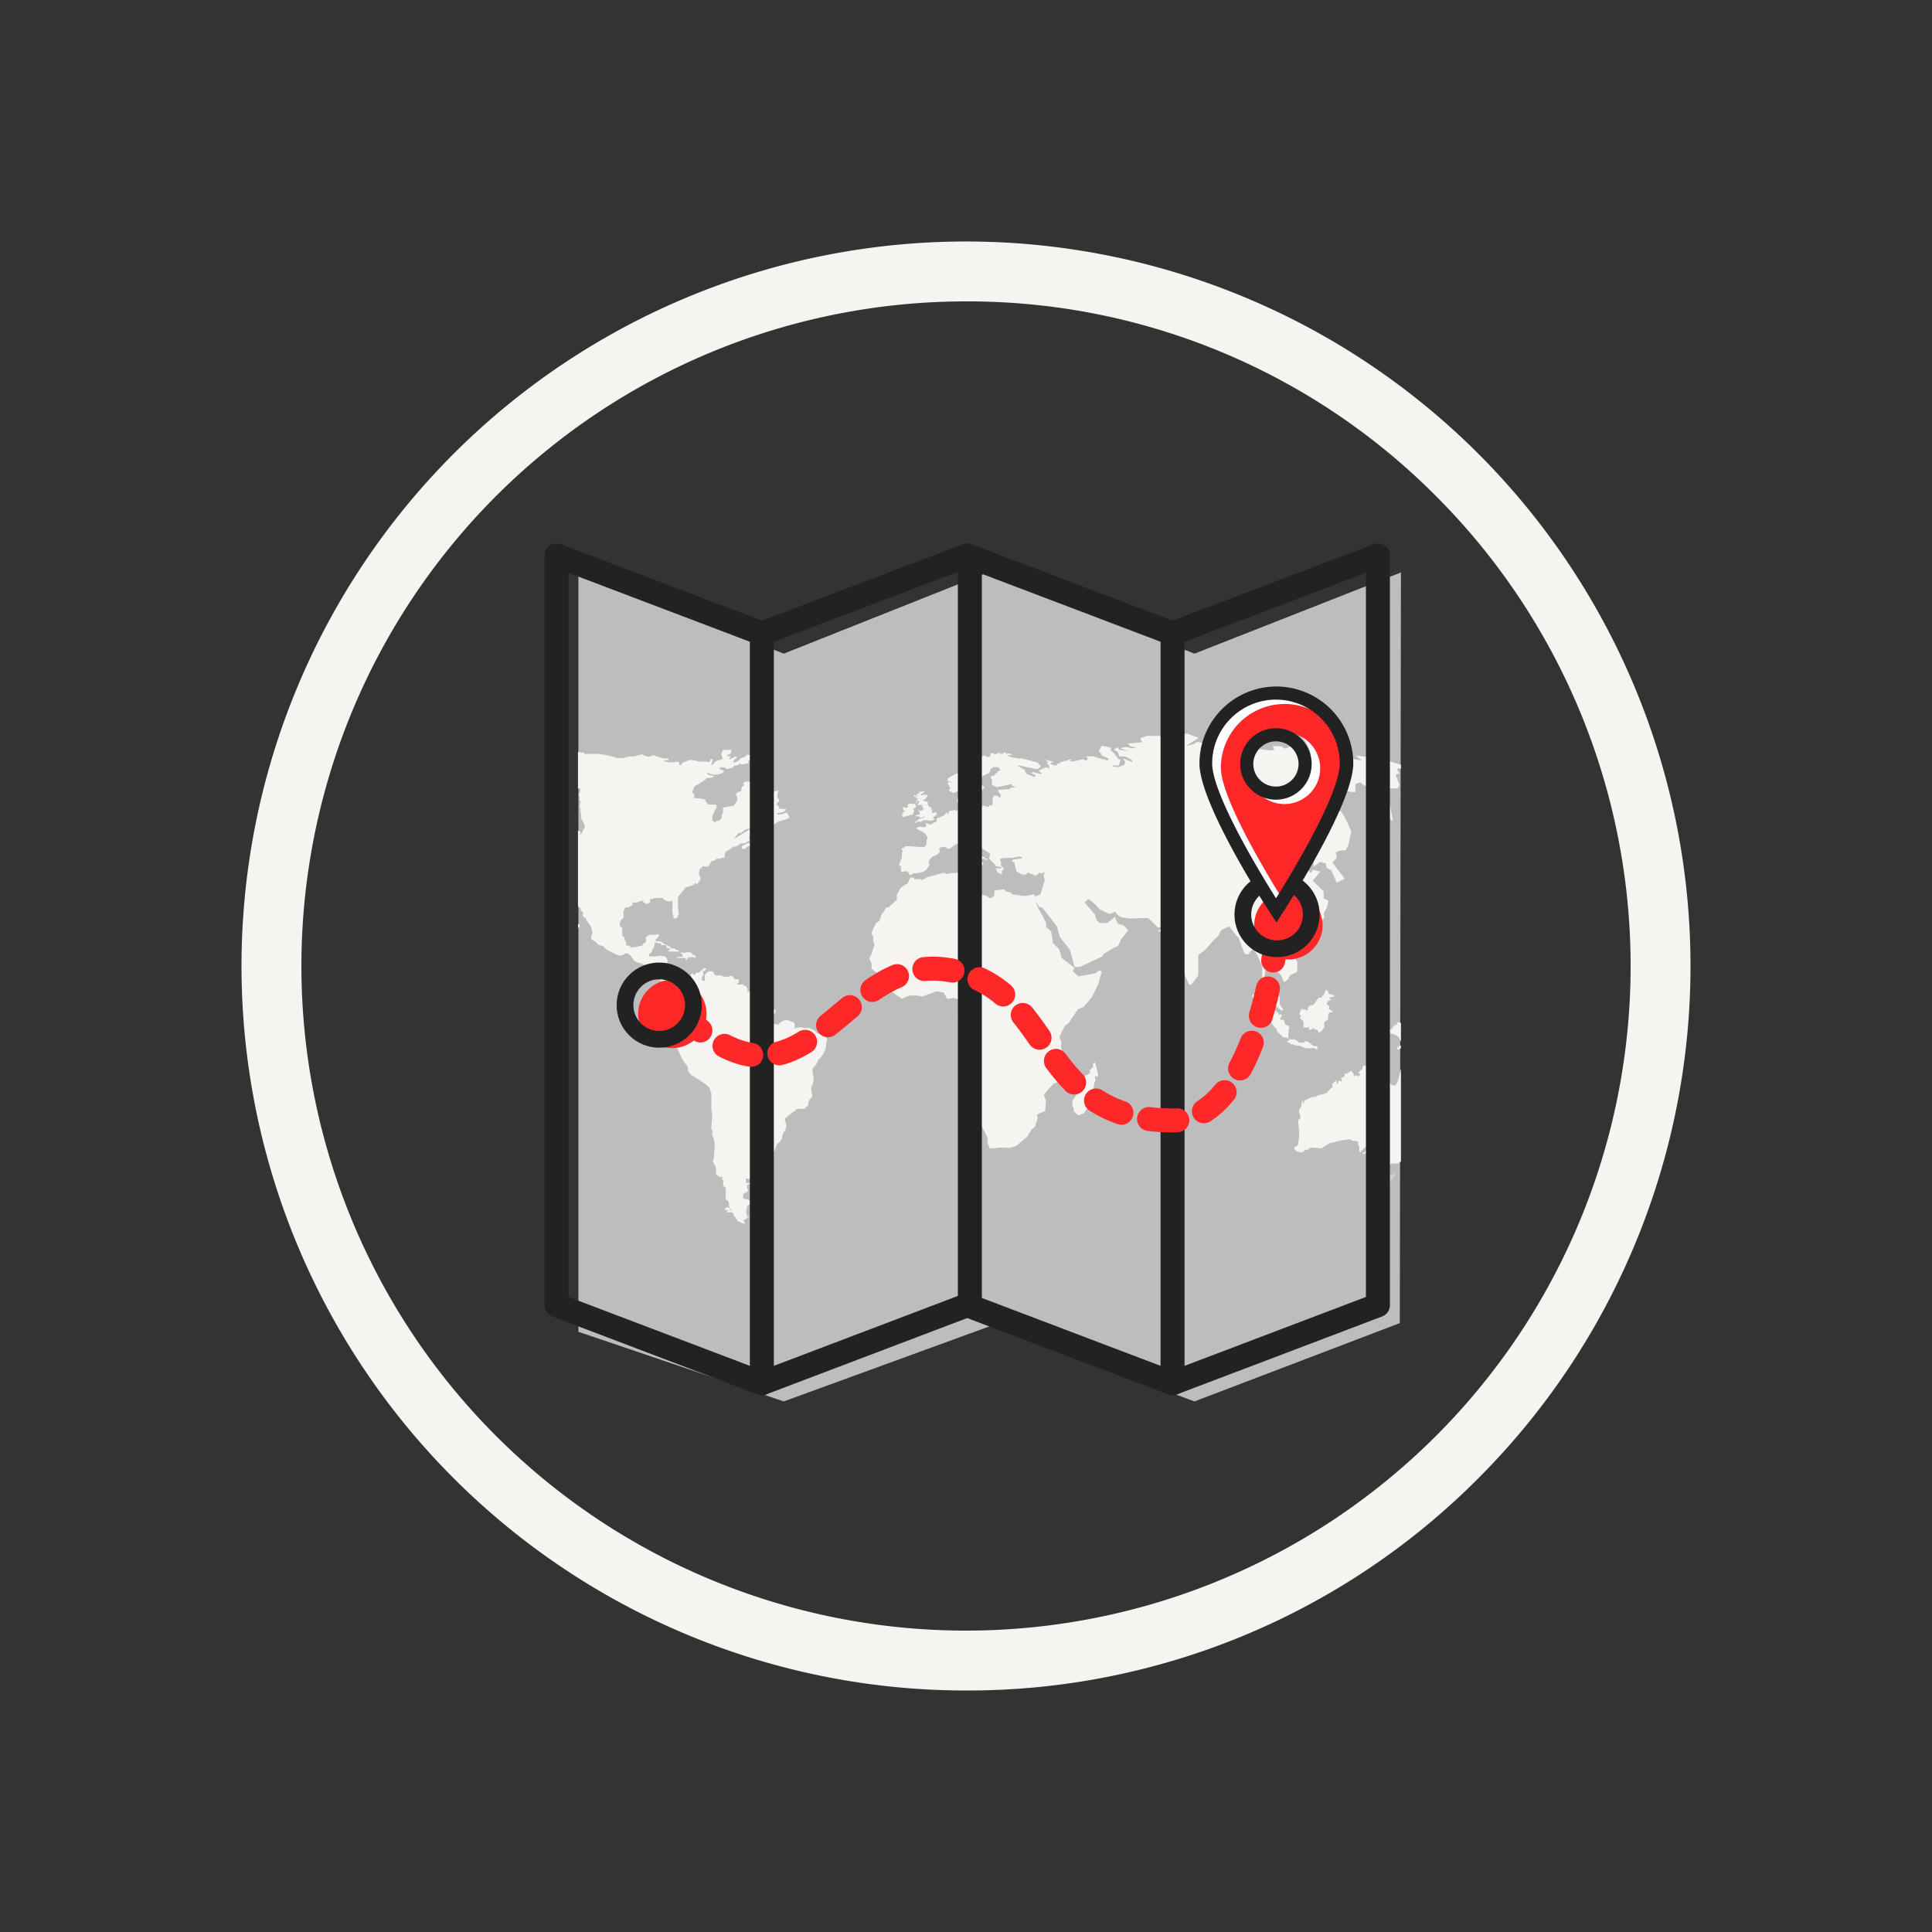 <?xml version="1.0"?>
<svg xmlns="http://www.w3.org/2000/svg" xmlns:xlink="http://www.w3.org/1999/xlink" width="240" height="240" viewBox="0 0 240 240">
  <rect x="0" y="0" width="240" height="240" fill="#333333" stroke="none"/>
  <defs>
    <clipPath id="a">
      <rect x="71.8" y="80.11" width="102.23" height="81" fill="none"/>
    </clipPath>
    <clipPath id="b">
      <polyline points="167.51 87.12 167.51 150.6 73.14 150.6 73.14 87.12" fill="none"/>
    </clipPath>
  </defs>
  <polygon points="71.85 71.11 97.36 81.2 122.71 71.11 148.38 81.2 174.03 71.11 173.89 164.36 148.38 174.09 123.04 164.72 97.36 174.09 71.85 165.44 71.85 71.11" fill="#BDBDBD"/>
  <g clip-path="url(#a)" fill="#FFFFFF">
    <path d="M156.29,118.83l.5,1.25,0,1.43v.06h0v0l0,.22.07.33.66,1,.31,1.27,1.35,1.16.22-.13-.44-.66,0-1-.69-.72-.62-.31-.34-.88v0l-.26-.34,0-.17.29-1.58.3-.12.62.65.57.59.33.29.34.85.51-.37.23-.48.4-.2.51-.26,0-1v-.27l-.6-.73-.87-1.06-.19-.25-.15-.2.06-.66.09-.09.63-.66.68.1.42.07.93-.43,1.11-.31.15-.14.3-.26.56-.56.24-.25-.07-.59.41-.72.17-.85-.59-.23,0-.88-.91-.9-.44-.43.51-.62.42-.51-.87-.22-.34.38-.33-.36-.29,0-.36-.25,0-.35.4-.14.25-.34.22-.31.06-.09.44.11v.94l.18-.12.19-.14.43-.31.67.16.16.58h0l.27.14.27.13,0,0,.13.29.56,1.27,1-.49-.49-.65-.49-.64-.43-.57-.13-.18.55-.54-.11-.73.65-.22h.56l.07-.13.28-.53.35-1.68-.56-1.28-.33-.59-.34-.59-.84-.39-.09,0-.13,0-.31.36-.69-.49-.25,0-.44,0,.1-.27.7-1.75,1.22,0h.7l0-.06.17-.19,1,.34.61,0,0-1h0l.3-.09.29-.1.59.43.41.07.07-.74.69,0,.06.8-.19.61-.34,1.12,1.42,1.29,1.09,1,.27.25-.22-1.22-.17-.91-.06-.37,0-.12-.72-.46-.34-.7,0-.23,1.1-.07.46,0,.55,0,.21-.44-.49-1.25.47-.18-.28-.48.17-.19.67.21.25.07.56-.29-1.3-.42-.51-.16-.62-.2-1.11-.36h0l-.81-.1-1.88-.23-.59-.07.51.39.25.18-.28,0-1.43-.24-.74-.17-1.23.06-.4-.15-.41-.16-.24-.1h-2l-.11,0L161.21,93l-.25,0,0-.11h0l-.71-.13h-.1l-.41.25-.47-.17a.53.53,0,0,1,.13-.1l-1.3-.08.2.45-.39.12-1.79-.2-.1.34-.32-.13-.42-.11-.49-.14-.28-.2-.08-.23-1.57-.27-.12.22-.09,0-1.16-.16-.26,0-1,.07-.48,0-1-.29,0,0-.41.29-.87.22,0-.07,1.13-.73.29-.19-.46-.16-1-.37-1.16.12.2-.19-1-.07a3,3,0,0,1,.36-.13l-.9,0-.17.21.47.2-.49.16h-2.25l-.38.12-.46.16.23.5-1.47.14-.33,0,.31.36.24.05.43.09.07.09h-.62l-.58-.13-.14,0-.63.16.69.24.4.14-.42-.07-.85-.14-.05-.31-.58.29.5.3.22.56h.71l.87.46,0,.24-1-.4-.15,0,.12.16.16.19-.08.22-.06.18,0,0-.7.26-.28,0-.28-.06-.18-.09,0-.09.58.08.21-.05h0l.12-.37.07-.22,0-.09-.22-.07-.51-.66,0-.07-.5-.38.11-.34-1.22-.23,0,.06-.35.63.25.21.11.29.86.41-.08.24-1.9-.53-.81,0,.23.29-.08.1-.12.16-.42-.18-1.14.26-.52,0,.24-.28-.35.08-.1,0h0l-.08.16-.11-.08-.79.25v.14l-.33,0-.11.26-.66-.14-.09-.19.42-.15-.87-.2-.22-.06.23.18.11.08-.06.3.23.11v.47l-.2-.16,0,0-.26,0-.83.37.35.36-.11.08-1-.27-.18.15.6.28-.24.2-.3-.14-.61-.23-.23-.35,0-.15-.81-.45-.12-.15,2.45.51.48-.33-.44-.51-2.06-.54-.23.07-1.12-.23-.31-.19.66-.09-.66-.18-.23.21.09-.3h-.37l0,.18h-.19l0-.12v0l0,0,0,0-.07.06-.32.24.23-.37,0,0-.16.06-.63.21,0-.15-.45,0,0,.28-.28.2-.38-.12,0-.11-.51.17,0,.19-.43.34L120,95.6l-.7.49-.4,0-.07,0-.93.51-.17.09v.35l.37.08.33.07-.29,0-.47,0,.39.74-.23.25.59.34.23-.1.74-.3.07-.25.12-.11.76,1.44-.07.07,0,.07.1.38.45,0,0-.18.57-.11.12-.41.12-.4-.17-.29.54-.15.3-.39-.43-.37-.13-.11,0-.38.35-.54.53-.25.25-.11.13-.24,0-.18.38-.31.63,0,.29.37h0l-.22.06-.66.67-.26,0-.08.19.18.42-.06.46.62.33.43-.09,1.44-.31,0,.19.52.19-.75.1v.15l-1.24.07-.22,0v.17l.21.29.09.13,0,.4-.06,0-.39-.22-.31-.06-.24.36,0,.66v.22l-.41,0,0,.07-.06.1-.35,0-.11-.14v0l-.06,0-1.55.38-.21-.17.08-.12-.8.18-.29-.2-.18-.12,0,0h0l0-.2v0l.42-.53-.18,0v-.45l-.53.31-.23.13.2.84.09.38-.15,0v.22h-.2l-.12-.13-.81.18,0,.27-.1.11-.11-.11.06-.13-.18,0-.14.32,0,0-1,.44-.08.42-.29.1-.06,0-.15.16-.46.06-.07-.16H115l.07.42-.39.1-.38-.1-.44.14v.14l1,.53.3.41.07.18-.1.22-.07.69-.31.26-1.75-.13-.57,0-.06.13-.41.19.19.3-.11.22,0,.58-.33.78v.25l.21,0,0,.74.7-.1.28.24.08.29.26-.12.27-.14H114l.26-.07.38-.09.38-.22.47-.63-.11-.17v-.34l.25-.32.16-.21.67-.28.28-.34-.06-.38.19-.2h.61l.32.25.29-.13.67-.5.28,0,.41.25.09.3.18.33,1.22.81h.24l.1.16.11.26.2,0,0,.1.14.36-.12.32,0,.15.11,0,.14-.2.23-.29.06-.23-.17-.09-.06-.14,0-.07.13-.21h.22l.2.14,0,0h0l.14.1v-.23l-.07,0-.19-.1-.2-.11-.48-.25,0-.17-.55-.15-.27-.22-.22-.54-.26-.07-.22-.24-.06-.42.06-.08.08-.11.36,0,.17.42.22-.22.17.13.2.38.28.2,1.37.94h0l-.14.58.08.09.67.66v.2l.75.12.07.16-.75,0,.22.48.54.26.07-.55.26-.11-.48-.48.09-.21-.17-.54.44-.15,1.14,0,.73-.18.43.07,0,.06-.08.14h-.07l-1,.12-.09.26.28.06.08.34.21.83.7.37h.49l.21-.26.93.39.23-.08.24-.29.33.13.28-.18.07,0,0,.1-.1.26v.2l.13.38-.54,1.81-.5.21-.16.07,0-.07-.13-.22-1,.2-.16,0-.24,0-1.36-.21-.09-.2-.68-.16-.2-.26-1.2.16,0,.59,0,0-.25.27-.29.11h0l-.41-.29-.08-.06h-.09l-.44-.08-.06,0-.22-.11-.23-.46-1.61-.51-.44-.26.43-.52-.26-.51,0-.3-.25-.28-.52.24-.65,0-.51.13-.4-.17-1.9.5-.65.32-.2.1-.2-.12h-.06l-.19,0-.42,0h0l-.2-.2-.35,0-.22.5-.07.17-.88.57h0l-.5.86,0,.67-1,.9-.38.09-.24.49-.23.21-.13.38-.1.31-.09.25h0l-.43.25s-.58,1.25-.58,1.25l.28.53-.06.33.19.57-.26.79-.14.44-.26.48.13.29.16.39,0,.6.47.37.41.45.45.5.17.81,0,0,.94.69,1.32.92.95-.41.83,0,.75.14.7-.26,1.06-.39.06,0,.84.15,0,0,.31.55.14.23.91-.11.66.27.23.67-.45,1.48,0,.13.15.44.8,1.15,0,0,.34.92.51,1-.13.28-.05.14.37,1.06-.55,1-.39,2,.12.23,1.08,2.21v.45l.27,1.77.17.3.55,1,.45.93-.07.48v0l.31.81,1.44-.15.91.06.13,0,.82-.26,1.36-1.15.26-.42.29-.48.39-.3.35-1.06-.08-.48.42-.19.61-.26,0-.29.07-.71,0-.28-.26-.72.52-.62.69-.76.82-.35.59-1-.11-1.22.09-.57L132,131l-.2-1v0l.05-.6-.23-.51,0-.1.62-1.31.56-.46,1.09-1.63.75-.33,1-1.2.76-1.56.21-.71.09-.3.17-.57-.35-.21-.41.38-.67.13-.67.13-.8.13-.45-.39-.25-.22h0l.2-.44,0,0L132,119.08l-.11-.08-.33-1.11-.75-.74-.13-.82-.09-.61-.62-.56h0a3.94,3.94,0,0,1,0-.47,18,18,0,0,0-.91-1.7l-.51-1.13.53.78.4.11,1.07,1.36.76,1,.24.9.11.41,1.24,1.55.59,2.15h.64l2.74-1.27.26-.37.11-.06,1.23-.74.41-.16.17-.36.05-.11.2-.43.24-.25.62-.84-.62-.6-.67-.17-.24-.51-.11-.36-.75.6-.21.17h-.92l-.39-.31-.11-.32-.16-.47-1.26-1.45,0,0,.5-.43.8.62.1.11.45.5,0,.05.42.19.84.39.46-.19.25-.1.18.31,0,0,.53.38.38.06.78.12,1.15-.07h1.08l.63.61.28.28.29.3.58-.1-.36.38-.24.07.53.33.43.28.26-.08h0l.11-.66.33.09,0,.7,0,.43.62,1.91.19.58.82,1.81.59,1.3.27.08.88-1.18v-1.41l0-1.13.8-.59.38-.42.75-.85.1-.09.46-.43.38-.75,1-.43.89,1.17.06.05.24.21,0,.13.7,1.85.45.06.63-.73Z" fill="#F6F4F0"/>
    <polygon points="136.05 132.01 136.04 131.98 136.02 132 135.73 132.19 135.81 132.46 135.54 132.82 135.37 132.87 135.41 133.28 135.11 133.51 134.82 133.61 134.67 133.92 134.19 133.92 133.78 134.01 133.73 134.37 133.68 134.84 133.65 135.11 133.82 135.74 133.72 135.98 133.39 136.48 133.21 136.78 133.21 137.28 133.38 137.75 133.39 138.04 133.78 138.42 133.97 138.56 134.66 138.28 134.92 137.88 135.48 136.22 135.84 135.2 135.95 134.51 136.1 134.22 136.01 133.72 136.14 133.65 136.25 133.82 136.44 133.5 136.37 133.27 136.05 132.01" fill="#F6F4F0"/>
    <polygon points="112.25 101.51 113.2 101.2 113.35 101.22 113.39 101.23 113.4 101.21 113.55 100.7 113.47 100.44 113.84 100.22 113.7 99.98 113.66 99.84 113.39 99.9 113.28 99.79 112.86 99.88 112.65 100.11 112.79 100.11 112.86 100.21 112.53 100.37 112.34 100.26 112.23 100.26 112.12 100.42 112.26 100.46 112.14 100.62 112.47 100.73 112.18 100.89 112.19 101.03 111.99 101.22 112.25 101.51" fill="#F6F4F0"/>
    <polygon points="113.79 99.14 113.84 99.22 114.03 99.14 114.06 99.18 113.92 99.36 113.75 99.75 113.73 99.79 113.84 99.79 113.84 99.77 113.99 99.42 114.02 99.51 114.17 99.47 114.17 99.66 114.06 99.83 113.98 99.95 114.02 100.08 114.08 99.98 114.34 100.01 114.63 100.01 114.52 100.19 114.58 100.3 114.77 100.3 114.65 100.46 114.69 100.62 114.34 100.73 114.22 100.65 114.12 100.7 114.27 100.97 114.27 100.99 114.23 101.16 113.91 101.24 113.73 101.31 113.73 101.41 114.1 101.41 114.3 101.56 114.52 101.59 114.63 101.47 114.81 101.43 114.78 101.54 114.58 101.62 114.15 101.75 113.96 101.93 113.53 102.2 113.72 102.22 114.14 102.02 114.22 102.12 114.37 102.09 114.79 101.89 115.19 101.89 115.51 101.94 115.77 101.94 116 101.82 116.08 101.77 116.17 101.71 116.11 101.69 115.89 101.62 115.91 101.53 116.2 101.33 116.24 101.31 116.37 101.15 116.34 100.97 116.3 100.96 116.14 100.9 115.89 101 115.76 101 115.77 100.87 115.84 100.7 115.67 100.62 115.5 100.55 115.76 100.57 115.75 100.46 115.59 100.26 115.43 100.17 115.35 100.12 115.26 99.93 115.26 99.71 115.15 99.59 114.79 99.5 114.6 99.44 114.88 99.31 115.21 98.92 115.23 98.82 115.23 98.77 115.18 98.76 114.92 98.71 114.37 98.82 114.4 98.66 114.76 98.47 114.84 98.31 114.84 98.3 114.83 98.3 114.18 98.36 114.1 98.63 113.86 98.63 113.87 98.82 114.02 98.87 113.84 98.96 113.67 98.72 113.47 98.88 113.8 99 113.79 99.14" fill="#F6F4F0"/>
    <path d="M177.54,138.46l-.21-.42,0-.18-.23-.08-.1-.32v-.4l-.26-.18-.09.2-.13-.31.06-.2-.19-.38.12-.06a1.21,1.21,0,0,0-.07-.2s-.18,0-.18,0l-.24-.11-.06-.23-.4-.2v-.2l-.08-.22.15-.32-.22-.43s0-.34,0-.37.05-.37.05-.37l-.19-.22-.14-.13-.22.11-.1-.12,0-.64-.14-.28,0,0-.07-.33v-.29l-.06-.12-.18.09-.2.66-.36,1.45,0,.16-.21.61-.23.39H173l-.18-.13-.18-.15-.23-.13-.22-.27-.41-.15-.35-.24-.13-.29.17-.22.17-.26v-.26l.13-.14.14.09,0-.23.13-.15.06-.13-.38-.17.1.19-.1.15-.17-.16-.34,0-.33-.12-.34-.08-.07-.15-.16.26-.18.2h-.2l-.17,0-.19.13-.16-.05-.18.27,0,.17-.28.23-.06.08-.2.24h.21l.09.15-.16.11-.23.16,0-.12-.28-.08-.15.18v-.29l-.13-.23-.28-.24-.08.19-.21.05-.17.16-.32,0,.07.2-.14.21-.12,0-.19.11.08.35,0,.08-.31-.08-.14-.06,0,0v0l0,0,.05.19-.2.32-.08-.51-.4.33-.12.23.07.32-.07,0-.21.15-.4.47-.07.08-.53.17-.44.07-.42.23-.36,0-1,.47-.05.14,0,.13-.15.09.06-.36-.19.17-.07.59-.28.42v.27l.07.2.11.34v.07l-.05.18-.13.1-.11.13.15,1.85-.18,1.16-.19.23h-.18l-.11.28.33.32.59.13.21-.08.3-.26.29,0,0,0,.35-.27,1.31.1.6-.36.44-.27,1.52-.38.17,0,.83-.14.32.21.19,0,.1,0,.4.11a1.19,1.19,0,0,1,0,.26s0,.18,0,.18l.13,0v.68l.21.24.08-.27.38-.3.47-.3.22-.36,0,.31-.14.22-.26.2-.26.45-.28.11v.07l.37,0,.08-.07.18-.4.08-.1.09.37-.3.28-.05.1.12,0,.4-.19-.11.65-.07.46.28.28,0,0,.49.09.4.2.58-.45.14.36.36-.13.69-.23.67,0h0l.38-.25.35-.55.21-.31.26-.21.42-.61.17-.15,1-.87.21-.34.22-.45.26-.31.2-.3.08-.38v-.24l0-.17.2-.6Z" fill="#F6F4F0"/>
    <path d="M179,131.32l-.33-.3-.12-.18-.13-.09-.1-.12-.12,0-.21-.49-.25-.25-.17-.22v-.09l.26-.11a.38.38,0,0,0,.15-.07v0c0-.05-.08-.18-.1-.19l-.42-.16-.24-.06h0l-.15-.16v-.19l-.24-.29,0,0-.19-.1-.71-.37-.38-.13-.3-.17-.31-.11-.41-.09-.5-.3-.23-.07-.11,0-.08,0-.09.24-.13.09-.15,0h0a3.46,3.46,0,0,0-.34.47l-.16.1h-.1l-.08-.13-.08-.08h-.09l-.08-.19-.07-.15,0-.22,0-.27,0-.1,0-.11-.45-.12h-.32l-.36.17-.08.12-.06.09.27.14.44.31.2,0,.32-.1v.17l-.13.11-.13,0-.28.09h-.16l-.08.08.29.19.05.19,0,.1.08,0,.09-.11.1-.17.5.34.8.31.24.1h0l.25.28.18.37.2.28H174l.1.17v.12l-.17,0-.13.09-.17.11-.09.25h.3l0,0,.19-.14.15,0,.14.11.26-.12-.06.21.57.39.4.07.29-.06.14-.14,0-.12-.26-.1-.23-.08,0-.05.35.06.21,0L176,130l0-.06.13.07h0l.11-.07-.08-.09,0,0,0-.1.94.27.2.24.29.63.16.15.32.08h.41l.25.07v.11Z" fill="#F6F4F0"/>
    <polygon points="162.44 130.23 162.48 130.24 163.25 130.19 163.61 130.41 163.66 129.98 163.19 129.96 162.83 129.67 162.53 129.42 162.4 129.44 162.24 129.3 161.89 129.54 161.33 129.49 161.13 129.26 160.65 129.07 160.49 129.15 160.18 129.07 160.05 129.26 159.88 129.49 160.33 129.56 160.26 129.72 160.64 129.74 161.1 129.91 161.24 129.91 161.42 129.89 162.11 130.19 162.44 130.23" fill="#F6F4F0"/>
    <polygon points="160.07 127.94 160.18 127.75 160.1 127.51 160.03 127.38 159.72 127.34 159.63 127.21 159.59 127.16 159.54 126.83 159.39 126.67 159.23 126.69 159.05 126.65 159.03 126.49 159.17 126.31 159.27 126.11 159.05 125.99 158.82 126.09 158.83 125.87 158.21 125.34 158.02 125.34 156.87 124.1 156.7 123.89 156.57 123.74 156.18 123.74 155.91 123.59 155.74 123.53 155.59 123.56 155.59 123.84 155.85 124.2 156.23 124.48 156.6 124.89 156.61 124.92 156.64 125.02 156.79 125.14 157.04 125.33 157.25 126.05 157.57 126.18 158.04 127.25 158.06 127.28 158.54 127.79 158.67 128.14 159.45 128.9 159.52 128.82 159.77 128.95 159.8 128.88 160.03 129.02 160.07 127.94" fill="#F6F4F0"/>
    <path d="M165.65,123.81l.12,0a.49.49,0,0,0,0-.07s-.1-.1-.1-.1l-.21-.1-.29,0,0,0v-.09l-.12,0-.06-.11,0-.12v-.07H165l-.09-.08v-.08l0,0-.06.12h-.06v-.18l-.09.08-.12.25-.08.22-.12.16-.14.05v.16l-.11.08-.19,0-.17.07-.2.22-.21.37-.16.18h0l-.14.08-.38.09-.15.12-.07.22,0,.27v0l-.3-.11-.11-.08-.06.08-.09,0-.1-.12-.08,0-.11.09-.16.46,0,.14.12.14v.14l-.06.12,0,.1.37.32.05.15v.66l.08,0,.11-.05,0,.11.37-.09.12,0v.2l0,.13.28-.08.11,0,.07-.16.16.09h.08l.06.17.21-.1.18.28v.17h0l.39-.2.32-.45.1-.24,0,0h0l-.08,0V127h0l.27-.22.15-.13.07,0a.35.35,0,0,0,0-.11v-.08a1.13,1.13,0,0,1,0-.14l0-.24.08-.19.12-.08-.05-.09v-.06l.08.1.11,0,.1,0h0l.12,0,0-.08-.07-.07,0-.05-.34-.19-.06-.08.05-.13,0-.06V125l-.21-.19-.11-.06,0,0,.05-.14-.08-.08v0l.16,0,0-.07v-.07l.19-.14.21,0h.15l-.25-.16-.08-.07,0-.1.05,0Z" fill="#F6F4F0"/>
    <path d="M102.73,129.21c0-.05,0-.24-.06-.27s-.17-.18-.17-.18l-.22-.08-.41-.17a2.75,2.75,0,0,0-.36-.16c-.09,0,0,0-.11-.12l-.18-.19-.11-.12,0,0-.17,0-.35-.22-.09,0-.15,0-.34,0h-.13l-.29-.07-.38,0-.57.14s.15-.27.09-.36a.47.47,0,0,1,0-.24l-.25-.24-.11,0c-.12,0-.29-.12-.29-.15s-.53-.06-.53-.06l-.22.08-.09,0-.16.13-.24.14s-.16.28-.17.31-.06-.07-.06-.07l-.22-.1-.27,0L96,127l-.26-.16-.14.23-.36,0,0-.19.21,0v-.31l.31-.25.22-.2.21-.2.2-.26-.09-.22-.26-.13-.11-.19s0-.19,0-.26,0-.31,0-.31l-.09-.26a4.67,4.67,0,0,1-.54-.59c0-.09-.15,0-.25-.07a1,1,0,0,1-.18-.14l-.25,0h0l-.34,0-.23,0-.3.06h0l-.27-.07-.16-.19-.13-.12s-.39.08-.34-.06a.71.71,0,0,0,0-.28c0-.11-.08-.08-.15-.26s-.17-.08-.17-.08l-.25-.19c-.12-.07-.09,0-.09,0h-.33a1.62,1.62,0,0,1-.2,0s-.12-.1-.11-.16.14,0,.17,0a.63.63,0,0,0,.07-.1v-.1a.51.51,0,0,1,0-.1s0-.05-.07-.14-.06-.06-.06-.06a1,1,0,0,1-.21,0s-.14,0-.19,0h0a.41.41,0,0,1-.08-.1s-.08-.13-.07-.18,0,0-.11-.08a.34.34,0,0,0-.17-.06,1.13,1.13,0,0,1-.18,0s-.14.11-.14.11l-.07,0-.12,0-.3.05s-.43-.22-.47-.22-.36,0-.36,0h0a1.82,1.82,0,0,1-.32,0s-.07-.06-.12-.14-.12-.17-.1-.26-.11,0-.25-.1-.11,0-.11,0a.78.78,0,0,1-.25,0s-.32.23-.33.26l-.16.21s0,.38,0,.45a.49.49,0,0,1,0,.21.58.58,0,0,1-.1.08,1,1,0,0,1-.25-.13l0-.06a.41.41,0,0,1,0-.1.2.2,0,0,1,0-.18l.13-.2c.11-.15.07-.19.06-.25s-.08,0-.06-.09,0-.08-.06-.2.1,0,.12,0l.22-.18.16-.13-.14-.09-.19,0c-.15,0-.09.11-.09.11l-.22.18-.14.14a1.71,1.71,0,0,1-.26.14l-.27,0c-.13,0,0,0,0,0a.51.51,0,0,1-.09.14s-.06.12-.07.13-.12,0-.16,0,0-.05,0-.05l-.11-.17a.26.26,0,0,0-.08.06.66.66,0,0,1-.12.06v.37l0,.23-.1.13s-.1.15-.18.13-.14.11-.17.13,0,.17,0,.17l0,.17,0,.1-.06,0a1.33,1.33,0,0,1-.06-.14.29.29,0,0,1,0-.19c0-.08-.19-.12-.19-.12l-.22-.14-.14-.06-.21,0-.26,0-.2.09-.1.13-.3.06h-.08l-.24,0s-.15,0-.19-.1-.13-.16-.18-.23,0,0,0-.06-.06-.17-.06-.17l-.28-.3s-.07-.17-.07-.18,0-.16,0-.26a.15.15,0,0,0,0-.06c0-.07,0-.15,0-.21a1.41,1.41,0,0,0,0-.3c0-.14.1-.16.12-.21a.66.66,0,0,1,.11-.25.54.54,0,0,0,.14-.19,1.86,1.86,0,0,0,0-.26,2.09,2.09,0,0,0-.17-.4l-.27-.09-.13,0-.19-.07-.86.09h0l-.32,0-.35,0a.93.93,0,0,1,0-.25s.16-.14.16-.14l.21-.22s.06-.22.09-.29l.11-.24c.05-.09.12-.14.12-.23a1.06,1.06,0,0,1,0-.23c0-.06.11-.16.14-.22a.31.31,0,0,0,0-.24c0-.1.2-.13.21-.24a.11.11,0,0,1,.1-.11s.11-.15.1-.21-.07-.17-.15-.14l-.21.06a2.16,2.16,0,0,1-.5,0s-.31.06-.39.07-.08.06-.12.07-.16.16-.24.19,0,.14,0,.24a.36.36,0,0,0,0,.22v.12a2.8,2.8,0,0,1-.25.14s-.12.13-.12.13l-.1.15v.06l-.27,0a4.76,4.76,0,0,1-.48.12,1.24,1.24,0,0,0-.27.07l-.18,0-.3,0v-.12c0-.11-.31-.07-.34-.12s-.08,0-.08,0-.09,0-.11-.08,0,0,0-.06a.88.88,0,0,1,.06-.21c0-.13-.13-.13-.15-.18s0,0,0-.07a.83.83,0,0,0-.08-.18c0-.09,0-.2-.06-.25s0,0-.09-.06a.25.25,0,0,1-.13-.21c0-.12,0-.07,0-.2s0-.18,0-.22,0,0,0-.23,0-.17,0-.17L77,115s0-.17,0-.23a.41.41,0,0,1,0-.07c0-.11.09-.29.09-.29a1,1,0,0,1,.27-.32c.2-.16.09-.1.09-.32s0-.15,0-.31-.06-.16.15-.55.25-.17.25-.17a1.09,1.09,0,0,0,.61-.25c.36-.25,0-.23.07-.3s.24-.11.43-.07.22-.1.69-.19.22.12.22.12l.47.26a1.91,1.91,0,0,0,.38-.2c.21-.14,0-.13,0-.24s0,0,0-.07a.14.14,0,0,1,.12-.09h0c.08,0,.22-.07.28-.08l.25-.08.07,0a3.47,3.47,0,0,0,.49,0,1,1,0,0,1,.34,0,1.46,1.46,0,0,0,.34.28,2,2,0,0,1,.24.13l.15,0a.8.8,0,0,1,.21,0c.08,0,.06,0,.32-.07V113a.31.31,0,0,0,0,.1,1.86,1.86,0,0,0,0,.27c0,.14,0,.06,0,0h0l.11.37,0,.12.1.24s.15.07.2,0,0,0,0,0l.13-.08h0a.29.29,0,0,0,.15-.19l0,0,0-.12a.42.42,0,0,1,.12-.19l0,0-.08-.33,0-.19v0l-.05-.4s0-.12,0-.27,0-.18,0-.27,0-.18,0-.35a.68.68,0,0,1,.07-.31c0-.12.07-.11.13-.19a.8.8,0,0,1,.14-.17c.09-.1.13-.19.24-.32s.16-.08.23-.27.06-.13.14-.19.52-.14.73-.24.18,0,.36-.21.21,0,.33,0,.1-.14.16-.17.2-.3.25-.39a.43.43,0,0,0,0-.35c-.05-.09-.15-.18-.15-.24a.72.72,0,0,1,0-.27c.06-.15,0-.26.08-.39s.23-.23.33-.34.46,0,.46,0h.2a1,1,0,0,0,.18-.18s0,0,0-.06a2.35,2.35,0,0,1,.18-.22l.09-.23,0,0,.09,0a1.31,1.31,0,0,1,.23-.06.8.8,0,0,0,.25-.16c.12-.12.17-.08.19-.08h.26l.13,0a1.24,1.24,0,0,0,.24-.16l.16.06c.06,0,.11-.13.11-.13s0-.21,0-.27,0-.06.07-.16.05-.07,0-.15h0c0-.07.23-.14.28-.19a.85.85,0,0,1,.21-.11l.23-.17.17-.06,0-.08.23-.1.2,0,.24-.09.1-.12.26-.15.11,0,.27-.06.18,0,.45-.3.09.09.09.1.12.12-.12,0-.28,0h0l-.44.18-.16.12c-.07,0-.11.12-.15.12s0,.12,0,.15l0,.1.07.08s.25,0,.31-.07.1,0,.17-.18,0,0,.07,0l.22-.16.21,0,.13,0,.2-.06.26-.12.46-.18-.15-.13-.28,0-.15,0-.2,0-.07,0a1.24,1.24,0,0,1-.28-.2.61.61,0,0,1,0-.12l-.09-.18c-.07-.11,0-.11,0-.13s.35-.1.42-.25,0,0,0,0l-.27,0H93.4l-.18-.06-.24.06.45-.21.24.14.33-.19.17-.24-.28-.21h-.26l-.64.11-.44.26-.61.39-.33.21-.33.17-.08,0a3.08,3.08,0,0,1,.29-.35,2.59,2.59,0,0,0,.24-.32l.33,0s.51-.41.51-.41l.52-.12s.06.09.25-.18.12-.11.21-.22a.26.26,0,0,1,.23-.07l.89,0,.75.07h0l.28.07.36-.18.47-.27.22-.12.32-.1s.67-.17.75-.21a.47.47,0,0,0,.21-.17c.08-.11-.06-.25-.07-.25a3.36,3.36,0,0,1-.16-.33l-.23,0-.49.19h-.54l0-.06s0-.12.09-.12.09,0,.09,0l.64-.15.32-.3-.36-.06h-.14c-.14,0-.4,0-.39-.07s0-.05,0-.09a.35.35,0,0,1,0-.06c0-.09,0,0-.16-.18s0,0-.11-.1,0-.1,0-.15.06-.18.1-.18.16-.13.18-.18-.09-.2-.07-.21-.07,0-.16-.21,0-.13,0-.14a1.76,1.76,0,0,1,0-.28.81.81,0,0,1,.09-.14s0-.26,0-.29a3.28,3.28,0,0,0-.66.21c-.07,0-.1.18-.1.18a4.57,4.57,0,0,0-.4.24c-.14.11-.11.12-.08.11l-.23,0-.3,0a.9.9,0,0,0-.14.07,2.72,2.72,0,0,1-.42,0,.41.41,0,0,1,0-.16c0-.07,0-.11.07-.23a2.3,2.3,0,0,1,0-.38c0-.11,0-.14.08-.13s.14-.15.14-.18.06-.15.1-.31-.27-.08-.3-.16a1.15,1.15,0,0,0-.09-.19s-.09-.07-.09-.11-.36-.18-.36-.18l-.32.19-.18,0h-.06l-.27-.08-.18,0h-.25l-.23.11s-.07.23,0,.26,0,.13,0,.13l-.26.18v.27l-.13.3-.24,0-.32.25s0,.18,0,.18l.15.28,0,.33-.19.36-.26.35-.89.16-.44.07,0,.45a1.91,1.91,0,0,1,0,.21l-.15.29v.3l-.24.33-.08,0-.31.1-.08,0,0,.13-.33-.09s-.16-.2-.13-.3,0-.08,0-.15a1.09,1.09,0,0,1,0-.26s.1-.12.1-.12l.2-.53.23-.38L89,100l-.39-.06h-.32l-.31,0-.18-.25s-.18-.08-.17-.18,0-.11,0-.14-.23-.09-.27-.12l-.08,0-.08,0-.28-.08-.2,0-.19,0-.41-.07h0a.92.92,0,0,0,.13-.12c0-.05,0-.13,0-.21s0,0,0-.07-.13-.12-.13-.12l-.13-.09a2.05,2.05,0,0,1,.07-.31l.07-.1,0-.07s.11-.27.16-.34a.35.35,0,0,1,.15-.08,1,1,0,0,0,.26-.14,1.61,1.61,0,0,1,.26-.18l.33-.19.35-.24.12-.18.21,0,.56-.09s.15-.15.15-.18-.16-.06-.16-.06l-.32,0h0a1.78,1.78,0,0,1-.3-.17.35.35,0,0,1,0-.21c0-.06.28.19.28.19l.08,0c.13,0,.38.12.42.09s.4,0,.4,0l.28-.1.11,0a.58.58,0,0,0,.41-.26c.12-.2,0-.12,0-.12l-.49-.23v-.07l.07-.13.5,0,.35.21.13,0,.62-.18.08-.21.63-.1.08-.16.12-.06.14.16.81-.16a1.16,1.16,0,0,0,.05-.24c0-.08.16-.21.21-.21a.14.14,0,0,1,.09,0,2.2,2.2,0,0,0,.22-.46.11.11,0,0,0-.07-.09l-.64-.07a1.62,1.62,0,0,0-.12.16,1.17,1.17,0,0,1-.25.15l-.33.1-.4.38a2.75,2.75,0,0,1-.47.18c-.1,0-.1,0-.1-.09a.61.61,0,0,1,.11-.26c0-.08.19-.11.2-.13l.09-.14c.07-.11-.08-.14-.08-.14l-.21.06-.43.26-.2,0s0-.09.06-.13l.14-.22-.31,0h-.12s0-.19,0-.19l.17,0s.3-.18.28-.22a1.91,1.91,0,0,1,.06-.37l-.46,0-.58,0-.17.35-.08.24.15.27,0,.17,0,.13-.27.09-.1,0-.18.06-.3.13-.35.39-.17.06.06-.3a1.78,1.78,0,0,0,.12-.4c0-.11-.32,0-.32,0v.28l-.14.05-.29-.06-.52,0h-.44l-.36-.11L86,94.41l-.33,0-.92.35-.1.27h0l-.26,0,0-.29h0l-.34-.14-.39.1-.34,0-.52-.05-.29-.11,0-.11.38,0,.18,0-.1-.22h-.45l-.5-.1-.51-.17-.32-.13-.46.15-.23.06-.24-.12H80v-.11l-.26-.08-.44.1-.5.15-.32,0h-.2l-.35.07-.51.15H77l-.26,0-.09,0-.38-.16-.13,0-.39-.13-.5-.11h0l-.83-.12-.62,0-.84,0-.37,0-.07-.17h-.26l-.54-.1-.9.24-.34,0-.19,0-.55.14-.61.11-.76.32-1,.11-.17.06-.29.1.16.24v.35h.39l0,.19-.2.14-.62.1h-.21l0-.22-.59.1-.17,0-.34.09h0l-.45.11-.09.25-.22.25.26,0,.31,0h.36l.22.12.44-.13.35,0,0,.12-.26,0-.21.21h0l-.1.08-.19.21-.54,0h-.61l0-.09h0l-.19.1,0,0-.12.07-.24.15-.11.11L63.5,97l-.4.07a1.64,1.64,0,0,0-.19.19c0,.06,0,.18-.08.24a.53.53,0,0,1-.14.17l0,.19h.23l.2-.11.4-.1.27-.07s-.34.22-.39.27a2.34,2.34,0,0,1-.34.18s-.3.25-.32.28.16.13.16.13.36-.18.41-.13a2.72,2.72,0,0,0,.29.19s.46-.27.54-.29.26.16.26.16h.11l.28,0-.26.24-.33.3-.73.28-.47.23-.57.12a5.89,5.89,0,0,1-.87.19c-.28,0-.08,0-.16,0a.38.38,0,0,1-.2-.06l-.27.1-.07,0-.47.13-.35,0-.15.2h.35l.3-.12.09,0,.39-.18a6.21,6.21,0,0,1,.79,0l.51-.1.57-.26,1-.31.67-.27.42-.17.06,0,.53-.23,0-.15.07-.11L65.9,98l.3,0,.09-.08.26-.21.07,0,.4-.12.3,0,.3-.15.22-.1.22-.07s.31,0,.33-.06.08.05.08.05l-.18.17s-.06.05-.13.12-.12,0-.14,0l-.1,0-.24,0-.32.06a.93.93,0,0,0-.18.06l-.14.16-.13.05s0,.09-.07.11h0a.9.9,0,0,0-.07.11l.15,0h0l.22-.06.37-.11.29-.09.25-.07.19-.06a.87.87,0,0,0,0-.1l.13-.11a1,1,0,0,1,.15-.09.49.49,0,0,1,.19,0l.25,0h.2s.3.15.33.18.13.18.13.18l.29,0h.24l.51.13s.08,0,.08,0l.09.11.19.16a1.67,1.67,0,0,1,0,.19s0,.09.07.1l.08,0s.12,0,.12-.05a.34.34,0,0,0,0-.09s.05-.14.08-.15,0,.06,0,.06l.17.14,0,.06.13,0a1,1,0,0,0,.1-.13c0-.05,0-.14,0-.2s0-.06,0-.08.14-.08.15-.09h.08l.08,0s0,.25,0,.26a.74.74,0,0,1,0,.15l-.08.15-.12.21L72,99l0,.31,0,.14.15.15-.07.22-.06.14,0,.14,0,.19.09.1,0,.11,0,.13v.18l.07.16,0,.16v.08l0,.12a.32.32,0,0,1,0,.07v.2l.08.21.1.11a.62.62,0,0,1,0,.13s.11.09.11.09l.08.12v.15l.1.16v.12l-.08.24-.1.12-.12.32-.05.06-.2.22-.21,0,.22-.11,0-.13,0-.07,0,0,0,0-.2-.11-.1-.05-.26-.07-.13.12,0,.25,0,.37-.12.16-.06.13h.17l0,.1-.29,0-.16.14-.26.4-.32.44-.12.12-.13.13-.26.27-.15.48-.12.32-.13.2-.11.08-.09.07V107l.08.16,0,.12v0l-.07.26,0,.16v.17l.07.2,0,0,.09-.23.12.06-.06.07,0,.21v.07l0,.09,0,.17-.14.16v.2l.15.34,0,.27-.1.17h0l.1,0,.13,0h.12l.14.15,0,.06h.14l.06.12.07,0,.13.14.08.28v.38l0,.41.08.3,0,.24.06.22.16.22.16.18,0,.22-.06.15-.1.1h-.3l.15.29.43.16.05.14.08.12h0l.13,0,.06.11V114l-.11.22,0,.19.11.17.46.34.1.23,0,.16.2-.22-.06-.2-.23-.16-.19-1.06-.1-.11-.11-.46s-.11-.11-.11-.13a2.61,2.61,0,0,1,0-.28l-.24-.31-.09-.35-.06-.32,0-.36.08-.37.2.14.22,0,.05,0,.19.1v.11l0,.43.18.7.16.31.19,0v.1l0,.22.15.06.06.16h.1l.07.14-.13.23.11.22.34.18v.23l.18.22.37.51.05.16.17.56-.07.32,0,.13,0,.08h0l-.12,0,.05.26,0,.12L74,117l.32.36.28.09.36.1.23.29.48.3.42.2.42.21.43.16.44-.09.22-.15.25-.05.31.12.35.41.32.44.45.22.31.06.48.19.14.06h.22l.26-.06.07.09,0,.17.41.61.18.26,0,.36,0,.08.08.1.11,0v-.2l.23.22.17.1.13.1v0l.09.3.14,0,.09.19.16,0,.41.12.2.15.18.28.22-.1.12-.09-.21-.27.05-.1.22-.07.13-.13L84,122l.38.19.21.18-.12.11.24.85,0,.39,0,.46,0,.25-.24.68-.27.06-.21.54-.47.19-.08.23-.09.28a1.89,1.89,0,0,1-.22.33,3.43,3.43,0,0,0,0,.64l.17.14.22-.2v.37l-.3.39-.16.23,0,.49,0,.34.41.45L84,130l.85,1.74.35.45.26.39V133l.36.51.7.43.13.07,1.06.71.24.24.16.16.26.69,0,.06,0,.95,0,.56V138l.1.3,0,.36v0l-.12,1.52.19.42-.1.23.07.28.19.43.09.66-.06.86-.06.9-.14.23.33.71.09.35v.61l.51.38.19-.07.06,0,0,.29.12.18,0,.39,0,.09.08.24.28.23-.08.24.07.19,0,.11-.05.27v.31l.11.36.21.11.1.23v.36l.12.3.22.31h0l.07.11.06.23.12.07V151l.09.09.12.11,0,.14.22.15,0,.18.09,0,.1.1h.12l0,.06.56.18h.12l-.17-.36v-.11l.26-.09.11-.08v-.14h.06s.21.09.21,0,0,0,0,0a.81.81,0,0,1-.11-.13c0-.06-.06,0-.07,0l-.07,0,0,0s0-.07,0-.13,0,0,0-.05l0-.06a1.11,1.11,0,0,1-.09-.19h0s0-.1,0-.14v-.05l0-.05h0s0-.06,0-.08l0-.08s.06,0,.08,0h0a.07.07,0,0,0,0-.05v-.08a.24.24,0,0,0,0-.09s0,0,0-.07a.19.19,0,0,1,0-.08s0-.05.06-.06.08-.06.1-.08a.52.52,0,0,0,.08-.11c0-.05.09-.06.14-.1s0-.05,0-.1,0-.08,0-.09,0,0,0,0l0-.07,0-.11-.11-.12-.06,0-.18-.07-.12,0-.16-.07s-.07,0-.06,0-.14,0-.15-.07,0,0,0-.07a1.33,1.33,0,0,1,0-.19c0-.05,0-.09,0-.11a.25.25,0,0,1,0-.11.39.39,0,0,1,.08-.11.58.58,0,0,1,.2-.11.79.79,0,0,1,.21,0l0-.13.11-.09v-.17l-.12-.18s0-.12,0-.16a.47.47,0,0,1,0-.09.62.62,0,0,1,.11-.17c0-.05,0,0,0,0H93l-.07,0s0-.07,0-.07l.14,0h.16l.07.06s.13.06.15,0,0-.08,0-.1,0-.09,0-.12a.15.15,0,0,1,0-.08h0s0-.07,0-.07l-.1,0h-.09l-.05,0,0,.08h0v.1l0,0H93l-.13,0h-.1a.11.11,0,0,1-.11,0c-.05,0,0-.13,0-.24s0-.11,0-.28.1-.05.1-.05a1,1,0,0,0,.25.05h.21a.49.49,0,0,0,.31-.22c.13-.2,0-.16,0-.22s-.12-.16-.1-.21,0-.13-.07-.23,0-.11,0-.11,0-.13.06-.13l.1,0h0a1.65,1.65,0,0,0,.22.09,1.34,1.34,0,0,0,.34,0,1.45,1.45,0,0,1,.31,0l.21-.09.14-.06.18-.11s.08-.08.11-.1.17-.36.17-.36l0-.47-.23-.08s0-.25,0-.29-.16-.17-.17-.24-.11-.12-.11-.12l-.26-.1-.12-.05-.12-.18,0-.06.41.11.43.21.35.07.28.08s.28-.19.27-.24.31-.31.29-.36.12-.32.12-.32l.16-.45.08-.12a1.26,1.26,0,0,1,.24-.19.41.41,0,0,0,.1-.1,1.82,1.82,0,0,0,.2-.38c0-.11,0-.14.06-.25l.09-.34a1,1,0,0,1,.13-.25c.09-.13.14-.14.14-.14a3.12,3.12,0,0,0,.13-.53v-.1s0-.06,0-.15-.13-.22-.1-.28-.06-.13-.06-.13l0-.32s.2-.13.24-.18.05,0,.12-.12.26-.14.36-.25.31-.23.36-.28.11,0,.2-.16.28-.15.32-.18.35,0,.42,0a1,1,0,0,1,.25,0s.26,0,.31-.09a.16.16,0,0,0,0-.1s0-.06.05-.07l.26-.15s0-.19,0-.22a1,1,0,0,1,.09-.35c.06,0,0-.1,0-.12l.21-.16.21-.28,0-.25-.12-.28V135l.08-.13a.67.67,0,0,0,.06-.11,4.28,4.28,0,0,0,.13-.56,2.28,2.28,0,0,0,0-.37,1.62,1.62,0,0,0-.07-.38c0-.06-.06-.25-.06-.25v-.34l.09-.28.22-.15.17-.21.18-.44s.13-.23.14-.26.08,0,.08,0,.19-.22.21-.23l.2-.3.1-.15.25-.59.06-.41,0-.24S102.75,129.26,102.73,129.21Z" fill="#F6F4F0"/>
    <path d="M173,145.94l-.25.09-.2.05h0a.54.54,0,0,1-.15,0,.7.7,0,0,1-.15-.14l-.1-.09h0l-.11,0a.08.08,0,0,0-.07,0,1.64,1.64,0,0,0,0,.24,1.38,1.38,0,0,0,0,.14v.24l-.1.18-.09.1a1.54,1.54,0,0,0,0,.19l0,.1.17.08h.2l.11-.16.1,0,.17,0,.18-.09.1-.21,0-.11.13-.15.14,0v-.08l.1-.19.18-.28-.15-.07Z" fill="#D2D2D2"/>
  </g>
  <path d="M120,210a90,90,0,1,1,63.64-26.36A89.41,89.41,0,0,1,120,210Zm0-172.56a82.56,82.56,0,1,0,58.38,24.18A82,82,0,0,0,120,37.44Z" fill="#F6F4F0"/>
  <g clip-path="url(#b)" fill="#FFFFFF">
    <polygon points="90.76 150.33 90.63 150.19 90.73 150.11 90.47 149.99 90.21 149.99 90.2 150 90.11 150.15 90.01 150.21 90.06 150.34 90.24 150.33 90.42 150.31 90.45 150.39 90.31 150.47 90.27 150.56 90.27 150.56 90.27 150.57 90.41 150.65 90.72 150.73 90.75 150.82 90.67 150.88 90.32 150.73 90.29 150.73 89.99 150.75 89.86 150.89 90.32 150.96 90.63 151.01 90.64 151.1 90.88 151.18 90.88 151.11 90.97 151.1 91.03 151.22 91.11 151.22 91.11 151.1 91.12 151.06 91.22 151.1 91.53 151.1 91.61 151.04 91.75 151.1 91.81 151.04 92.07 151 92.07 150.89 91.81 150.89 90.76 150.33" fill="#F4F4F4"/>
    <path d="M84.38,119l.2,0h.57l.06.28.17-.14.05-.15,0-.1h.14l0,.05.06.06.13-.11h.42l.07.12.13-.06.05-.2s-.12-.07-.12-.07l-.24-.08-.14-.07.08-.07a.64.64,0,0,0-.16-.1c-.05,0-.11,0-.12-.07s-.16,0-.16,0l-.33,0-.08.06-.19,0h-.17l-.08-.06h-.12l-.05.11.13.07,0,0,.08.07v.2l.07.12h0l-.08,0-.18,0h-.38l-.1.1.08.05Z" fill="#F4F4F4"/>
    <path d="M83.06,118.05l-.07.1h-.07l.27.06.31,0H84l.21,0,.11,0,.05-.07-.11-.1-.2-.06-.16,0h0l-.06-.11,0-.06-.19,0h-.26a.8.8,0,0,1-.13-.16s-.2-.13-.23-.17-.09,0-.09,0l-.2-.16h-.21l-.21-.2-.09-.09-.28-.11-.14,0h-.07l-.24,0H81l-.12.15-.11.07-.13.14-.1.12v.07l.08.09.1-.12.19-.11.24-.24h.42l.12.09h0l-.19,0,0,0h.11l.34,0h.13v.15l.16.08.34,0,.21,0v.15l0,.16.06.08h.34l.07.1-.09.1Z" fill="#F4F4F4"/>
    <path d="M174.83,145.12l0-.12.11-.15.07-.08h-.18a2.31,2.31,0,0,0-.19.16,2.19,2.19,0,0,0-.11.2l0,0-.16.13-.23.12-.25.23-.15.2-.51.14a2.33,2.33,0,0,0-.34.2,2.17,2.17,0,0,1-.41.09,2.26,2.26,0,0,0-.28.19l-.2.15a1.18,1.18,0,0,1-.27.06l-.19.13-.09.11-.18.15a1.84,1.84,0,0,1-.18.12l0,.11h.21l.08,0,.15.12v0l.08.09.34,0,.36-.27.3-.1.2-.15.06-.06,0,0a2.1,2.1,0,0,0,.23-.26.53.53,0,0,1,.1-.13l.26-.18.29-.07.19.07.1-.06,0-.15,0-.06.09-.07.21-.1.25-.13.21-.14.15-.12.08-.1,0-.06,0-.07V145l-.14.06Z" fill="#F4F4F4"/>
    <path d="M177.83,143.48l-.14,0-.19.1-.2.1h-.07l-.15-.07h0l-.07-.15a.62.62,0,0,1,0-.16l.08-.14a.65.65,0,0,0,0-.11l-.1.1-.13.14-.09,0-.06,0a1.3,1.3,0,0,1,0-.27,1,1,0,0,1,.07-.16l.09-.17s0-.11,0-.13a.47.47,0,0,0,0-.12l-.08-.07-.05,0-.07-.07h-.12l-.06.15.05.16-.06.3,0,.19s0,.24,0,.26,0,.22,0,.22l-.12.19-.21.22a1.38,1.38,0,0,1-.2.08s-.12.13-.16.14-.08,0-.14,0,0,0,0,.05a.21.21,0,0,0,0,.13l.13.11.08.12a1.3,1.3,0,0,1-.12.14s-.09.14-.09.14l-.17.1a.44.44,0,0,1-.08.07l-.06.06v.1l.1,0h.12l.22-.09.22-.16.11-.1.25-.28.12-.12a1.1,1.1,0,0,1,.12-.17s.07,0,.1,0h0l.11-.07s.14,0,.16-.09.19,0,.19,0v-.06l.09-.1.09,0,.21-.12.09-.05.12-.14Z" fill="#F4F4F4"/>
  </g>
  <line x1="145.66" y1="78.69" x2="145.66" y2="171.83" fill="none" stroke="#222222" stroke-linejoin="round" stroke-width="2.98px"/>
  <line x1="94.64" y1="78.69" x2="94.64" y2="171.79" fill="none" stroke="#222222" stroke-linejoin="round" stroke-width="2.98px"/>
  <line x1="120.48" y1="69.65" x2="120.48" y2="162.14" fill="none" stroke="#222222" stroke-linejoin="round" stroke-width="2.98px"/>
  <polyline points="94.64 171.83 69.13 162.14 69.13 69 94.64 78.69" fill="none" stroke="#222222" stroke-linecap="round" stroke-linejoin="round" stroke-width="2.98px"/>
  <line x1="120.15" y1="69" x2="145.66" y2="78.69" fill="none" stroke="#222222" stroke-linecap="round" stroke-linejoin="round" stroke-width="2.98px"/>
  <line x1="145.66" y1="171.83" x2="120.15" y2="162.14" fill="none" stroke="#222222" stroke-linecap="round" stroke-linejoin="round" stroke-width="2.98px"/>
  <polyline points="145.66 171.83 171.17 162.14 171.17 69 145.66 78.69" fill="none" stroke="#222222" stroke-linecap="round" stroke-linejoin="round" stroke-width="2.98px"/>
  <line x1="120.15" y1="69" x2="94.64" y2="78.69" fill="none" stroke="#222222" stroke-linecap="round" stroke-linejoin="round" stroke-width="2.98px"/>
  <line x1="94.64" y1="171.83" x2="120.15" y2="162.14" fill="none" stroke="#222222" stroke-linecap="round" stroke-linejoin="round" stroke-width="2.98px"/>
  <path d="M85.64,126.87c.47.41.92.79,1.37,1.14" fill="none" stroke="#FF2828" stroke-linecap="round" stroke-linejoin="round" stroke-width="2.98px"/>
  <path d="M90,129.92c11.35,5.8,15.72-11,27.36-9.5,14.05,1.77,10.78,18.77,28.34,18.77,7.63,0,11-12,12.18-18.15" fill="none" stroke="#FF2828" stroke-linecap="round" stroke-linejoin="round" stroke-width="2.98px" stroke-dasharray="3.52 3.52"/>
  <path d="M158.16,119.32c.18-1.09.26-1.76.26-1.76" fill="none" stroke="#FF2828" stroke-linecap="round" stroke-linejoin="round" stroke-width="2.98px"/>
  <circle cx="160.05" cy="114.94" r="4.25" fill="#FF2828"/>
  <circle cx="83.52" cy="125.95" r="4.25" fill="#FF2828"/>
  <circle cx="81.89" cy="124.86" r="4.25" fill="none" stroke="#222222" stroke-miterlimit="10" stroke-width="2.08px"/>
  <circle cx="158.64" cy="113.61" r="4.25" fill="none" stroke="#222222" stroke-miterlimit="10" stroke-width="2.08px"/>
  <path d="M158.51,86.64a7.93,7.93,0,0,0-7.93,7.93c0,4.37,7.84,17.56,7.84,17.56s8-13.19,8-17.56A7.93,7.93,0,0,0,158.51,86.64Zm0,12.43a4.44,4.44,0,1,1,4.43-4.44A4.44,4.44,0,0,1,158.51,99.07Z" fill="#FFFFFF"/>
  <path d="M159.59,87.45a7.93,7.93,0,0,0-7.93,7.93c0,4.38,7.93,16.75,7.93,16.75s7.93-12.37,7.93-16.75A7.93,7.93,0,0,0,159.59,87.45Zm0,12.43A4.44,4.44,0,1,1,164,95.44,4.44,4.44,0,0,1,159.59,99.88Z" fill="#FF2828"/>
  <path d="M158.51,86.91a7.93,7.93,0,0,1,7.92,7.93c0,4.37-7.92,16.74-7.92,16.74s-7.93-12.37-7.93-16.74a7.93,7.93,0,0,1,7.93-7.93m0-1.63A9.57,9.57,0,0,0,149,94.84c0,4.71,7.35,16.31,8.18,17.62l1.38,2.14,1.37-2.14c.83-1.31,8.18-12.91,8.18-17.62a9.57,9.57,0,0,0-9.55-9.56Z" fill="#222222"/>
  <path d="M158.51,92.09a2.81,2.81,0,1,1-2.82,2.81,2.82,2.82,0,0,1,2.82-2.81m0-1.63a4.44,4.44,0,1,0,4.43,4.44,4.44,4.44,0,0,0-4.43-4.44Z" fill="#222222"/>
</svg>
